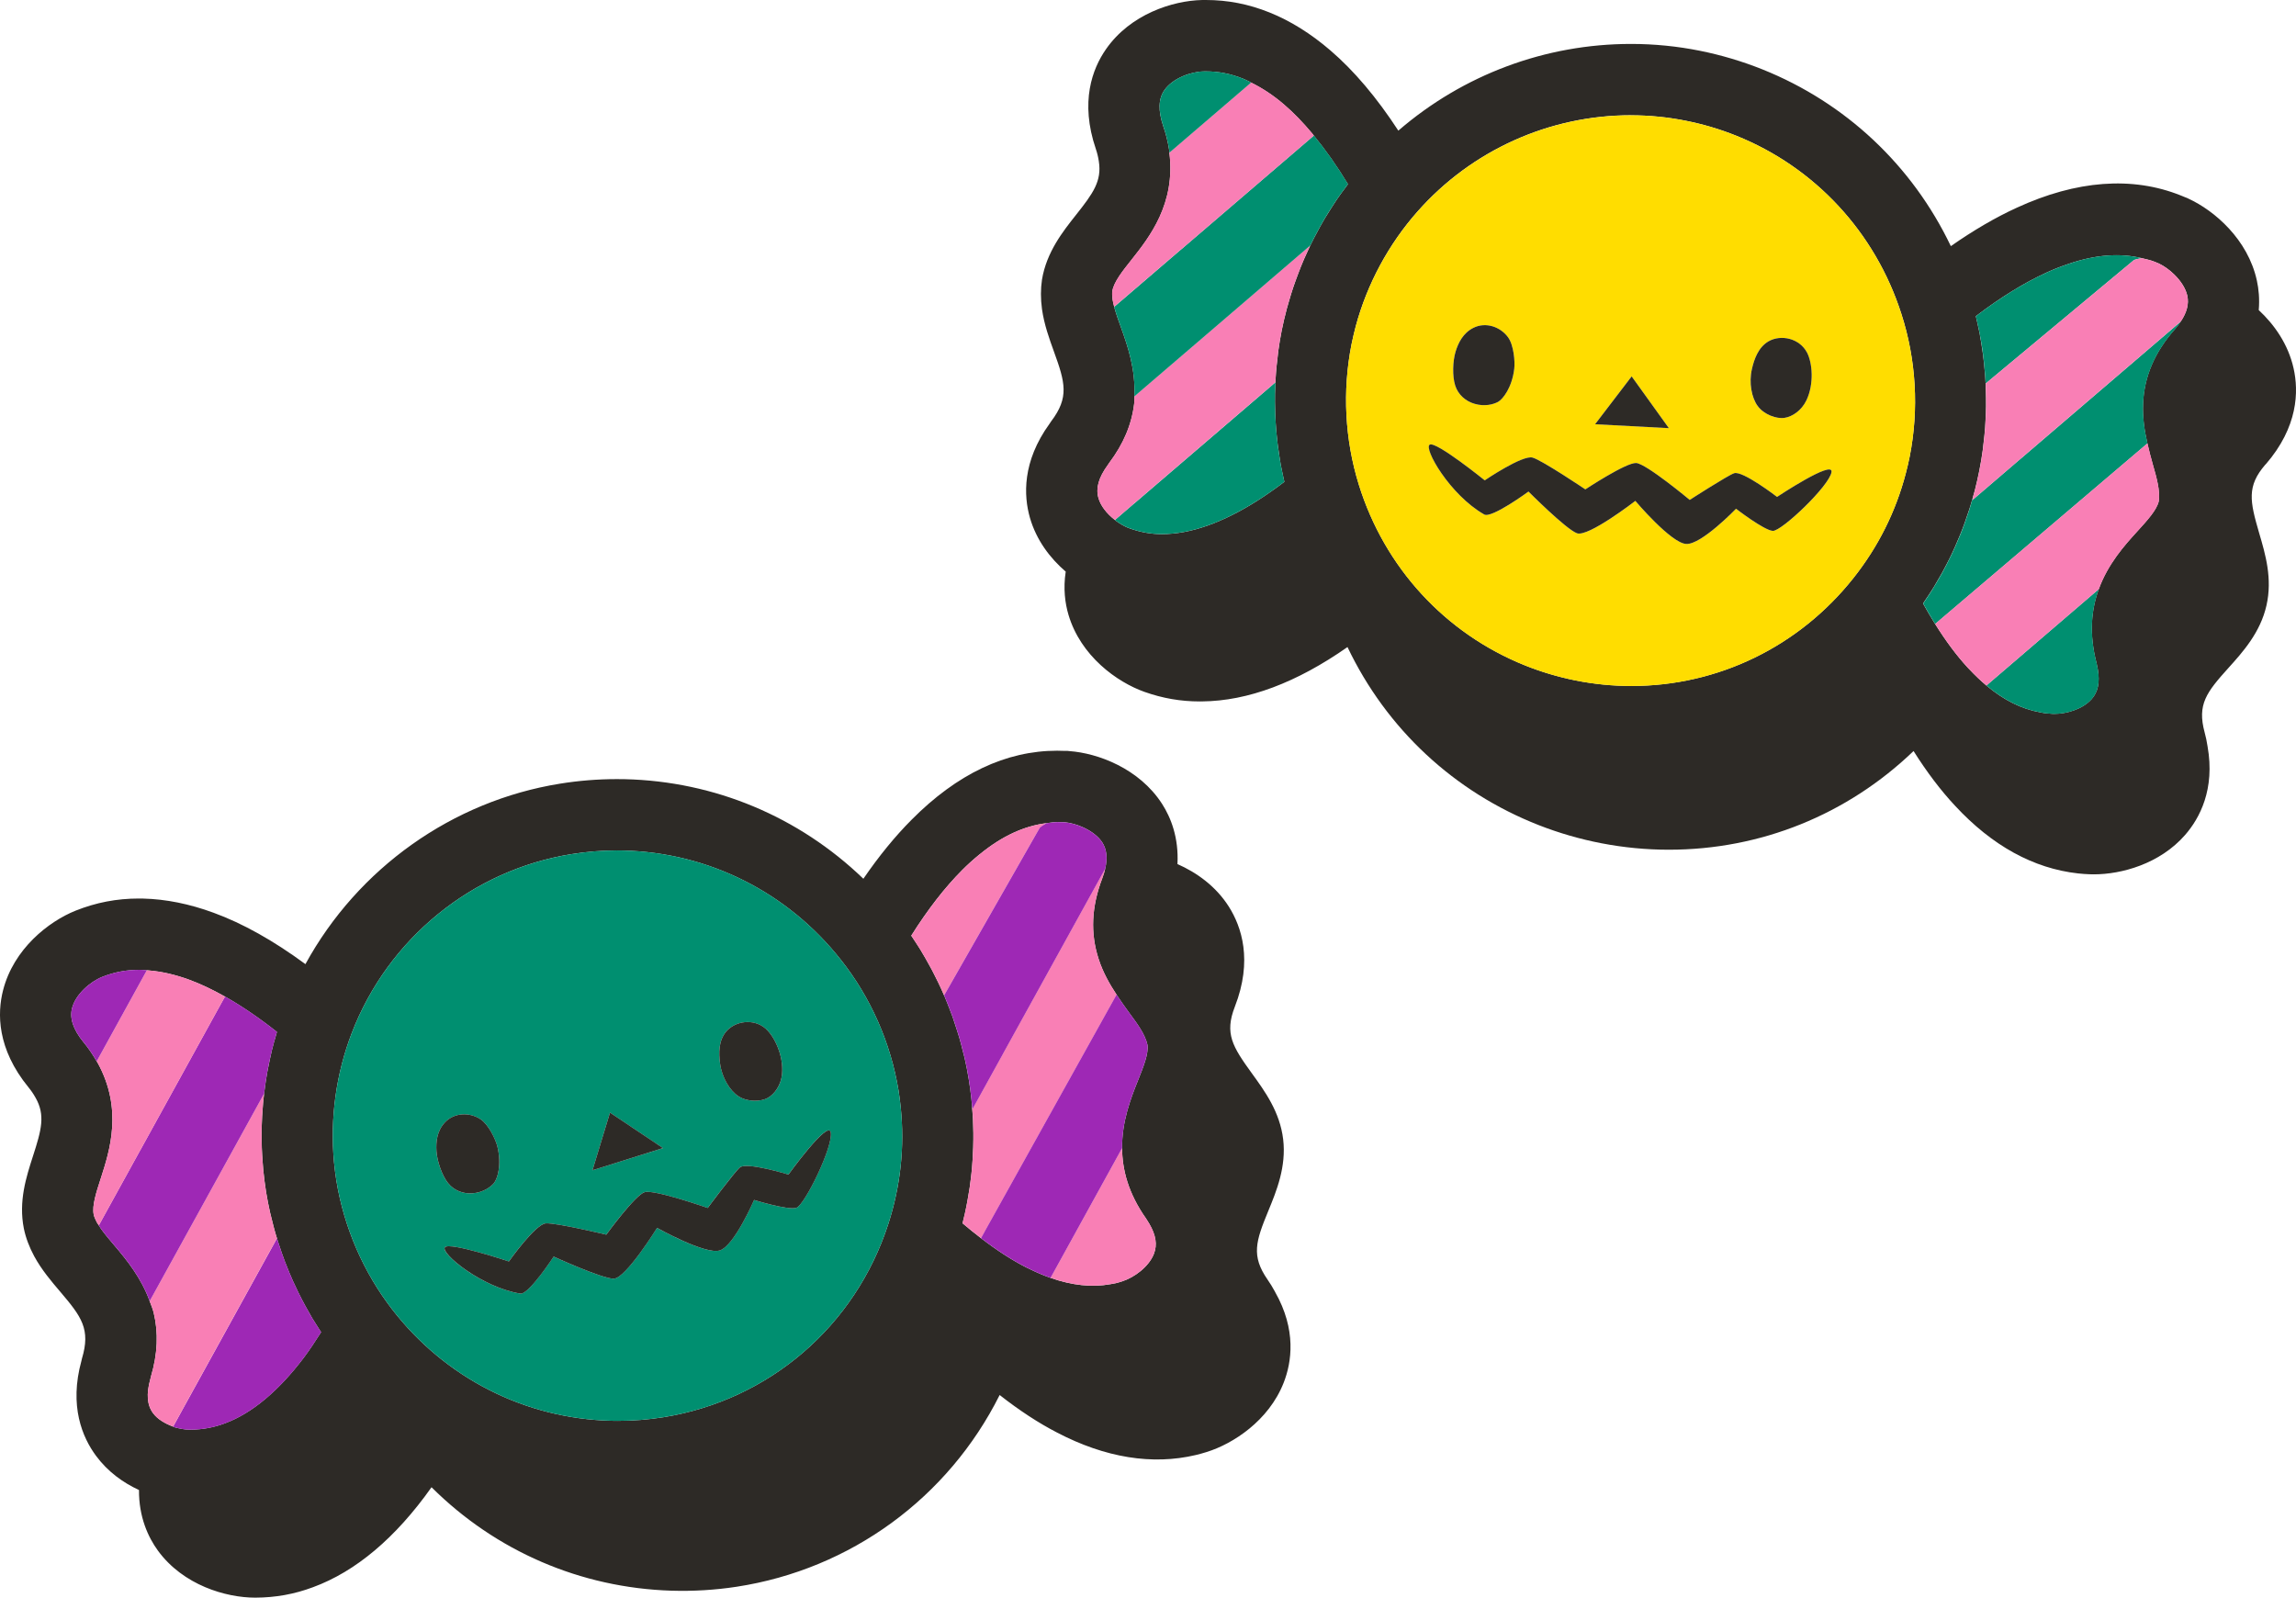 <?xml version="1.0" encoding="UTF-8"?>
<svg id="ART" xmlns="http://www.w3.org/2000/svg" version="1.1" viewBox="0 0 84.865 59.052">
  <!-- Generator: Adobe Illustrator 29.0.0, SVG Export Plug-In . SVG Version: 2.1.0 Build 186)  -->
  <g>
    <path d="M47.128,47.748c-.093-.171-.182-.315-.276-.45-.613-.883-.435-1.419.03-2.547.298-.723.668-1.624.546-2.642-.122-1.01-.67-1.765-1.155-2.434-.718-.991-1.018-1.472-.63-2.467.666-1.71.247-2.953-.222-3.695-.481-.758-1.188-1.261-1.9-1.575.052-.971-.242-1.718-.568-2.224-.847-1.316-2.381-1.875-3.421-1.951-.043-.006-.09-.013-.165-.008l-.295-.007c-1.889,0-3.698.858-5.377,2.551-.608.61-1.208,1.343-1.783,2.182-2.386-2.297-5.5-3.601-8.809-3.68l-.303-.003c-.705,0-1.413.057-2.104.169-3.973.639-7.466,3.122-9.407,6.67-1.177-.867-2.317-1.506-3.394-1.899-.891-.328-1.766-.504-2.601-.524l-.164-.002c-.816,0-1.58.147-2.337.449-.992.398-2.289,1.408-2.68,2.943-.217.847-.229,2.156.941,3.588.097.118.181.24.26.382.366.645.22,1.183-.095,2.157-.252.782-.537,1.668-.338,2.677.072.345.197.68.383,1.025.276.508.64.934.96,1.31.794.932,1.131,1.388.804,2.476l-.018.079c-.461,1.675.037,2.833.537,3.51.435.589 1.0.995,1.59,1.267-.007,1.001.341,1.746.697,2.236.937,1.286,2.523,1.742,3.596,1.742h.008c.745-.002,1.442-.128,2.129-.385,1.582-.581,3.056-1.823,4.383-3.696,2.376,2.364,5.511,3.719,8.868,3.824.804.024,1.613-.024,2.41-.146,4.211-.646,7.819-3.285,9.721-7.087.726.57,1.44,1.037,2.127,1.391,1.779.928,3.515,1.208,5.12.828.145-.035.287-.075.411-.114.965-.301,2.287-1.151,2.839-2.557.297-.756.482-1.954-.318-3.359ZM36.221,31.57c.822-.673,1.645-1.044,2.456-1.143.136-.017.273-.043.409-.043l.259.007c.211.019.451.083.675.183.323.144.58.345.723.565.165.258.198.578.107.97-.026.112-.059.229-.107.353-.402,1.055-.446,2.031-.136,2.985.161.497.406.928.663,1.318.156.236.314.461.465.666.303.409.589.796.678,1.19.043.333-.141.79-.357,1.331-.264.656-.589,1.502-.581,2.486.006.788.222,1.663.891,2.61l.055.088c.021.031.041.062.062.1.244.421.298.773.17,1.105-.185.482-.728.877-1.17,1.019-.074.024-.156.049-.241.07-.043.011-.087.018-.199.037-.678.124-1.42.045-2.211-.233-.26-.091-.525-.204-.796-.338l-.093-.044c-.532-.269-1.093-.633-1.683-1.085-.223-.171-.45-.353-.682-.55.01-.04.018-.078.026-.113.04-.163.079-.325.109-.482.021-.097.038-.194.054-.287.028-.148.053-.298.075-.446.015-.101.028-.204.039-.302.018-.146.035-.291.047-.436l.022-.307c.01-.144.016-.29.021-.437.003-.1.006-.203.006-.298.003-.153-.001-.304-.006-.456l-.009-.286c-.007-.147-.02-.299-.034-.48-.002-.021-.003-.038-.005-.061-.005-.067-.01-.134-.018-.2-.025-.246-.059-.494-.099-.739-.042-.263-.094-.523-.155-.793l-.04-.152c-.008-.03-.015-.06-.023-.09-.042-.172-.086-.344-.136-.516-.023-.077-.047-.153-.093-.294-.048-.154-.098-.307-.152-.462-.037-.102-.076-.206-.116-.305-.057-.146-.113-.292-.174-.434-.008-.018-.015-.034-.023-.052-.037-.085-.074-.169-.111-.251-.064-.143-.134-.283-.202-.418-.048-.101-.1-.201-.151-.297-.075-.141-.153-.282-.233-.419l-.112-.19c-.016-.029-.032-.058-.048-.083-.072-.119-.148-.235-.226-.352l-.113-.172c-.005-.008-.01-.016-.016-.024.609-.967,1.241-1.781,1.88-2.422.195-.197.404-.386.657-.593ZM31.073,35.467c1.108,1.398,1.847,3.071,2.138,4.836.033.21.06.417.081.626.15,1.455-.004,2.905-.458,4.31-1.221,3.777-4.404,6.514-8.308,7.144-.559.09-1.128.135-1.69.135l-.239-.003c-3.184-.076-6.136-1.574-8.098-4.112-1.066-1.379-1.781-3.024-2.065-4.757-.036-.23-.066-.459-.088-.689-.151-1.611.075-3.262.656-4.773,1.338-3.489,4.448-6.023,8.117-6.613.557-.09,1.121-.136,1.678-.136l.25.003c3.138.074,6.062,1.542,8.025,4.029ZM2.664,37.262c.132-.513.672-.977,1.113-1.153.439-.176.885-.261,1.364-.261l.098.002c.059.001.124.008.189.014.025.002.047.003.072.006.479.039.981.155,1.494.343.418.153.862.364,1.322.623.01.006.02.01.03.016.612.348,1.247.782,1.89,1.291l-.037.132c-.053.177-.102.353-.146.532l-.071.316c-.036.163-.068.325-.1.492-.021.112-.039.225-.058.349l-.01.071c-.019.13-.037.259-.053.389l-2.251,4.083,2.251-4.082c-0.0.002-0.0.003-.001.005-.014.115-.026.231-.036.346-.014.161-.024.32-.035.485l-.014.339c-.004.167-.005.333-.002.54,0,.096,0,.191.004.282.005.182.02.365.033.55l.008.106c.004.057.007.114.013.167.027.273.062.545.105.817.041.257.093.512.15.77l.065.259c.041.165.082.332.128.49l.047.153.011.035.017.055c.001 0.0.027.088.027.088.045.139.09.279.137.41.029.089.062.177.108.297.056.147.114.293.174.435.037.092.078.183.127.294.065.142.13.283.199.422.046.094.093.187.141.278.075.145.151.284.229.419.048.088.096.176.149.263.079.13.162.259.243.387.003.003.04.062.042.065l.038.057c-.212.335-.427.661-.646.952-.921,1.216-1.899,2.039-2.891,2.411-.412.158-.832.237-1.282.242l-.06-0c-.166-.003-.355-.039-.543-.091-.017-.006-.031-.015-.048-.022-.316-.118-.581-.283-.737-.492-.227-.305-.26-.708-.104-1.267.01-.035.017-.067.021-.087.249-.841.282-1.616.101-2.368-.037-.152-.096-.284-.147-.424-.312-.861-.848-1.522-1.304-2.058-.176-.206-.341-.403-.477-.589-.037-.052-.066-.102-.099-.152-.023-.037-.052-.075-.071-.11-.062-.117-.102-.213-.118-.293-.065-.33.095-.822.265-1.344.328-1.016.824-2.551-.121-4.267-.01-.018-.023-.031-.034-.05-.15-.259-.309-.496-.487-.709-.381-.467-.519-.879-.422-1.259ZM9.431,58.768h0v0-0Z" fill="#2d2a26"/>
    <path d="M23.047,31.438l-.25-.003c-.557,0-1.121.046-1.678.136-3.669.59-6.779,3.124-8.117,6.613-.581,1.511-.808,3.161-.656,4.773.021.23.052.459.088.689.284,1.732.999,3.378,2.065,4.757,1.962,2.538,4.914,4.036,8.098,4.112l.239.003c.562,0,1.131-.045,1.69-.135,3.903-.629,7.087-3.367,8.308-7.144.454-1.405.608-2.854.458-4.31-.021-.209-.048-.416-.081-.626-.291-1.765-1.029-3.438-2.138-4.836-1.963-2.487-4.888-3.955-8.025-4.029ZM28.381,40.579c-.257.148-.759.159-1.092-.063-.308-.203-.606-.682-.674-1.204-.053-.383-.059-.835.215-1.171.34-.411,1.034-.509,1.479-.112.312.277.655.979.599,1.655-.035.426-.278.756-.526.895ZM22.547,41.125l1.958,1.311-2.606.82.648-2.131ZM16.445,41.487c.346-.367.913-.383,1.317-.117.297.195.561.753.623,1.01.168.688-.005,1.204-.129,1.351-.129.153-.406.348-.791.376-.335.027-.685-.098-.908-.381-.225-.282-.404-.821-.426-1.181-.019-.334.016-.742.313-1.058ZM16.444,46.1c.181-.202,2.364.526,2.364.526,0,0,.98-1.385,1.366-1.408.385-.025,2.234.418,2.234.418,0,0,1.058-1.458,1.416-1.571.354-.11,2.333.584,2.333.584,0,0,.997-1.34,1.19-1.499.254-.209,1.794.264,1.794.264,0,0,1.462-2.023,1.562-1.566.108.502-.962,2.698-1.27,2.796-.312.097-1.562-.29-1.562-.29,0,0-.732,1.698-1.268,1.865-.533.17-2.318-.833-2.318-.833,0,0-1.166,1.884-1.607,1.877-.443-.005-2.215-.816-2.215-.816,0,0-.926,1.417-1.232,1.367-1.447-.234-2.973-1.51-2.789-1.714Z" fill="#008f70"/>
    <path d="M33.7,34.608l.113.172c.077.117.153.233.226.352.016.024.032.053.048.083l.112.19c.08.137.158.277.233.419.052.096.104.196.151.297.068.135.138.275.202.418.037.081.074.166.111.251l3.537-6.199c.086-.07.165-.115.244-.163-.811.098-1.635.469-2.456,1.143-.253.207-.462.396-.657.593-.639.641-1.271,1.455-1.88,2.422.006.008.011.016.016.024Z" fill="#f97fb5"/>
    <path d="M41.042,47.466c.112-.019.156-.026.199-.037.085-.021.167-.046.241-.07.441-.142.985-.537,1.17-1.019.128-.333.074-.684-.17-1.105-.022-.038-.042-.069-.062-.1l-.055-.088c-.669-.948-.885-1.822-.891-2.61l-2.643,4.795c.791.278,1.533.357,2.211.233Z" fill="#f97fb5"/>
    <path d="M40.834,32.136l-3.753,6.797.001 0-1.129,2.045c-.008-.03-.016-.06-.023-.09-0-.001-.001-.003-.001-.004.014.181.027.333.034.48l.009.286c.005.152.009.303.006.456,0,.096-.003.198-.006.298-.005.147-.011.293-.021.437l-.022.307c-.012.145-.029.29-.047.436-.011.098-.024.201-.039.302-.022.148-.047.298-.075.446-.016.092-.032.19-.054.287-.03.157-.069.319-.109.482-.008.036-.017.074-.026.113.232.198.458.379.682.55l.129-.233,4.881-8.766c-.257-.39-.502-.821-.663-1.318-.31-.954-.267-1.931.136-2.985.047-.125.081-.241.107-.353l-.015.027Z" fill="#f97fb5"/>
    <path d="M36.389,45.532l-.129.233c.589.452,1.151.815,1.683,1.085l.093.044c.27.135.536.247.796.338l2.643-4.795c-.008-.983.318-1.83.581-2.486.216-.541.399-.997.357-1.331-.089-.394-.375-.781-.678-1.19-.15-.205-.309-.429-.465-.666l-4.881,8.766Z" fill="#9e28b5"/>
    <path d="M34.896,36.789c.008.018.015.034.023.052.061.143.117.288.174.434.04.1.079.203.116.305.055.155.104.308.152.462.046.141.07.217.093.294.05.172.094.344.136.516.008.03.015.06.023.09l.04.152c.062.271.113.53.155.793.04.245.073.493.099.739.008.065.013.132.018.2.002.022.003.039.005.061 0.0.001.001.003.001.004.008.03.016.06.023.09l1.129-2.045-.001-0,3.753-6.797.015-.027c.092-.391.059-.712-.107-.97-.143-.22-.399-.421-.723-.565-.224-.1-.464-.164-.675-.183l-.259-.007c-.135,0-.272.026-.409.043-.08.048-.159.092-.244.163l-3.537,6.199Z" fill="#9e28b5"/>
    <path d="M6.852,51.908l-.452.824c.017.006.031.016.048.022.188.052.377.088.543.091l.06 0c.45-.005.87-.083,1.282-.242.991-.372,1.97-1.194,2.891-2.411.219-.291.434-.617.646-.952l-.038-.057c-.002-.003-.039-.061-.042-.065-.081-.128-.164-.257-.243-.387-.054-.087-.102-.175-.149-.263-.078-.135-.154-.274-.229-.419-.048-.091-.095-.185-.141-.278-.069-.139-.135-.28-.199-.422-.049-.111-.09-.203-.127-.294-.06-.142-.118-.288-.174-.435-.046-.12-.079-.208-.108-.297-.047-.131-.092-.271-.137-.41,0,0-.026-.087-.027-.088l-.017-.055-.412.747-2.974,5.391Z" fill="#9e28b5"/>
    <path d="M5.532,48.093c.051.14.11.272.147.424.182.752.148,1.527-.101,2.368-.004.02-.011.052-.021.087-.155.559-.122.962.104,1.267.156.21.422.374.737.492l.452-.824,2.974-5.391.412-.747-.011-.035-.047-.153c-.046-.158-.087-.325-.128-.49l-.065-.259c-.058-.258-.109-.513-.15-.77-.044-.272-.078-.544-.105-.817-.006-.053-.009-.11-.013-.167l-.008-.106c-.014-.185-.028-.368-.033-.55-.004-.09-.004-.186-.004-.282-.003-.207-.002-.374.002-.54l.014-.339c.011-.165.021-.325.035-.485.01-.115.022-.231.036-.346 0-.002 0-.003.001-.005l-2.251,4.082-1.978,3.586Z" fill="#f97fb5"/>
    <path d="M8.166,37.105l-2.971,5.39-.002.001-1.541,2.797c.032.051.061.101.099.152.136.187.301.384.477.589.456.536.992,1.197,1.304,2.058l1.978-3.586,2.251-4.083c.016-.131.034-.259.053-.389l.01-.071c.019-.124.037-.237.058-.349.031-.167.063-.33.1-.492l.071-.316c.045-.179.094-.354.146-.532l.037-.132c-.643-.509-1.277-.943-1.89-1.291-.01-.006-.02-.01-.03-.016l-.15.27Z" fill="#9e28b5"/>
    <path d="M3.573,39.23c.01.018.024.031.034.05.945,1.715.449,3.251.121,4.267-.17.522-.33,1.014-.265,1.344.017.08.056.176.118.293.019.035.048.073.071.11l1.541-2.797.002-.001,2.971-5.39.15-.27c-.46-.259-.904-.47-1.322-.623-.513-.188-1.016-.304-1.494-.343-.025-.003-.048-.003-.072-.006l-1.855,3.367Z" fill="#f97fb5"/>
    <path d="M3.573,39.23l1.855-3.367c-.064-.006-.129-.013-.189-.014l-.098-.002c-.479,0-.926.085-1.364.261-.441.177-.981.641-1.113,1.153-.097.38.041.792.422,1.259.178.213.336.45.487.709Z" fill="#9e28b5"/>
    <path d="M17.465,44.107c.385-.028.662-.223.791-.376.124-.146.297-.662.129-1.351-.062-.258-.326-.815-.623-1.01-.404-.267-.972-.25-1.317.117-.298.316-.333.724-.313,1.058.021.36.201.899.426,1.181.224.283.573.408.908.381Z" fill="#2d2a26"/>
    <path d="M28.309,38.029c-.444-.397-1.139-.299-1.479.112-.273.336-.268.788-.215,1.171.067.523.366,1.002.674,1.204.333.222.835.211,1.092.063.248-.139.491-.469.526-.895.057-.676-.286-1.377-.599-1.655Z" fill="#2d2a26"/>
    <polygon points="22.547 41.125 21.899 43.256 24.505 42.435 22.547 41.125" fill="#2d2a26"/>
    <path d="M19.233,47.814c.307.05,1.232-1.367,1.232-1.367,0,0,1.772.812,2.215.816.441.007,1.607-1.877,1.607-1.877,0,0,1.785,1.002,2.318.833.535-.167,1.268-1.865,1.268-1.865,0,0,1.249.387,1.562.29.308-.098,1.378-2.294,1.27-2.796-.101-.456-1.562,1.566-1.562,1.566,0,0-1.54-.473-1.794-.264-.193.159-1.19,1.499-1.19,1.499,0,0-1.979-.694-2.333-.584-.358.113-1.416,1.571-1.416,1.571,0,0-1.85-.443-2.234-.418-.386.023-1.366,1.408-1.366,1.408,0,0-2.184-.728-2.364-.526-.184.205,1.342,1.481,2.789,1.714Z" fill="#2d2a26"/>
  </g>
  <g>
    <path d="M83.743,17.166c1.203-1.389,1.225-2.7,1.032-3.555-.2-.89-.71-1.612-1.287-2.149.035-.409-.001-.78-.069-1.089-.332-1.529-1.572-2.589-2.523-3.027-.035-.019-.071-.035-.148-.063l-.139-.057c-1.792-.719-3.857-.565-6.067.453-.779.356-1.597.833-2.435,1.419-1.428-2.987-3.889-5.299-6.961-6.532-.747-.299-1.525-.531-2.312-.689-.836-.168-1.692-.253-2.548-.253-3.164,0-6.205,1.136-8.601,3.205-.798-1.225-1.643-2.222-2.514-2.968-.721-.62-1.477-1.092-2.252-1.402-.771-.309-1.539-.459-2.351-.459l-.148.001c-1.068.025-2.637.517-3.541,1.818-.5.718-.97,1.941-.374,3.69.049.144.085.288.109.449.117.733-.209,1.186-.844,1.987-.484.611-1.087,1.371-1.256,2.389-.052.346-.053.704,0,1.094.081.571.272,1.098.44,1.563.417,1.151.573,1.697-.106,2.589l-.053.08c-1.019,1.407-.958,2.666-.728,3.475.241.836.749,1.499,1.324,1.994-.097.626-.023,1.172.101,1.592.451,1.53,1.795,2.492,2.808,2.852.672.238,1.34.354,2.043.354l.093-.001c1.685-.016,3.489-.691,5.37-2.009,1.442,3.024,3.94,5.354,7.067,6.581.749.293,1.528.519,2.318.671.822.159,1.661.239,2.493.239,3.394,0,6.592-1.292,9.045-3.648.492.781,1.008,1.461,1.535,2.024,1.369,1.477,2.898,2.317,4.544,2.5.148.017.296.026.427.031l.158.003c1.017,0,2.438-.383,3.375-1.458.533-.613,1.11-1.679.828-3.271-.029-.192-.064-.357-.108-.516-.281-1.038.067-1.482.883-2.388.523-.58,1.175-1.302,1.402-2.305.226-.994-.038-1.89-.271-2.68-.342-1.175-.464-1.728.236-2.535ZM73.188,12.426c-.004-.037-.01-.073-.016-.102-.028-.142-.06-.282-.092-.423l-.042-.185c-.002-.009-.004-.019-.007-.029.911-.693,1.787-1.234,2.609-1.61.25-.116.519-.222.823-.325 1-.342,1.906-.402,2.701-.21.159.038.32.071.47.131l.167.069c.191.091.393.236.568.408.253.248.423.525.479.782.064.298-.016.61-.237.943-.064.097-.137.195-.226.296-.747.847-1.131,1.746-1.174,2.75-.022.522.056,1.012.16,1.466.063.276.133.542.202.786.141.491.272.954.219,1.352-.078.328-.411.694-.8,1.121-.477.521-1.079,1.201-1.416,2.125-.27.741-.374,1.636-.079,2.759l.018.093c.009.039.019.079.025.122.08.48.007.829-.229,1.095-.334.377-.933.546-1.376.546l-.077-.002c-.077-.004-.163-.009-.249-.019-.044-.005-.087-.014-.13-.022-.002-.001-.068-.013-.07-.014-.689-.123-1.345-.45-1.99-.992-.211-.178-.422-.378-.632-.602-.022-.023-.044-.046-.065-.068-.406-.441-.806-.98-1.197-1.605-.15-.24-.298-.489-.445-.755.022-.033.044-.066.064-.097.094-.139.188-.277.271-.412.055-.084.106-.169.152-.253.077-.129.152-.259.226-.39.049-.089.098-.18.15-.284.065-.126.129-.251.188-.377.044-.093.087-.185.129-.279.059-.132.115-.266.172-.404l.11-.277c.056-.143.105-.285.152-.428l.093-.271c.045-.139.085-.281.137-.464.002-.005.003-.009.004-.015l.066-.234c.061-.24.117-.484.165-.727.053-.261.095-.522.132-.792l.017-.159c.004-.031.007-.062.011-.093.02-.176.04-.354.054-.534l.017-.312c.008-.161.016-.32.018-.482.001-.109.001-.218-.001-.326-.002-.156-.005-.312-.012-.467-.001-.019-.002-.038-.003-.057-.004-.093-.009-.185-.016-.275-.011-.156-.025-.311-.042-.462-.011-.111-.023-.224-.038-.33-.021-.158-.044-.317-.071-.474l-.039-.209ZM41.191,11.374c-.003-.012-.004-.021-.007-.033-.025-.094-.048-.187-.06-.269-.018-.135-.021-.238-.008-.316.056-.335.377-.739.718-1.167.653-.823,1.627-2.063,1.389-3.945-.004-.032-.002-.061-.007-.094-.05-.318-.123-.611-.222-.893-.192-.572-.178-1.006.046-1.327.303-.435.971-.68,1.446-.69l.089-.001c.47,0,.919.088,1.371.27.073.029.146.065.238.111.02.009.039.023.058.033.415.203.825.472,1.22.812.346.296.696.657,1.042,1.071.02.024.039.053.059.077.431.524.854,1.123,1.26,1.794l-.081.112c-.111.147-.22.294-.324.447l-.176.269c-.092.141-.179.281-.268.427-.058.099-.115.198-.17.297l-.039.073c-.065.117-.127.232-.189.352-.051.096-.1.195-.148.294l-3.303,2.835,3.303-2.834c-.003.005-.005.011-.008.016-.069.146-.135.291-.218.479l-.116.277c-.062.154-.121.311-.198.524-.031.084-.062.167-.087.247-.058.168-.107.338-.162.526l-.076.265c-.07.265-.134.531-.188.802-.051.255-.092.512-.129.775l-.026.243c-.021.176-.042.353-.055.526l-.014.215c0,.001-.005.085-.005.087l-.003.072-.002.043c-.006.121-.012.243-.014.361l-.002.316c.001.156.005.313.011.465.003.085.008.169.017.322.011.156.022.311.038.461.009.105.021.21.034.312.02.161.043.319.068.474.015.1.028.198.047.297.023.124.051.248.077.371l.056.254c-.329.25-.663.484-.994.695-1.294.82-2.473,1.237-3.532,1.238-.41,0-.802-.069-1.247-.232-.15-.06-.314-.155-.474-.275-.006-.005-.009-.01-.015-.015-.31-.24-.528-.526-.609-.81-.107-.366.004-.755.348-1.227l.048-.071c.528-.702.83-1.416.923-2.183.011-.095.002-.181.007-.274.052-.992-.242-1.857-.496-2.558-.093-.254-.178-.497-.24-.722ZM60.28,4.261c.684,0,1.37.068,2.039.203.637.127,1.26.312,1.852.55,2.913,1.169,5.139,3.568,6.107,6.585.548,1.696.654,3.521.308,5.278-.042.208-.09.411-.143.614-.368,1.415-1.02,2.719-1.938,3.876-2.011,2.535-5.002,3.988-8.208,3.988-.693,0-1.392-.07-2.075-.207-.64-.13-1.263-.315-1.854-.553-2.955-1.186-5.195-3.623-6.145-6.687-.516-1.667-.608-3.458-.269-5.178.048-.228.099-.454.159-.678.422-1.562,1.213-3.028,2.286-4.24,1.997-2.258,4.869-3.553,7.881-3.553Z" fill="#2d2a26"/>
    <path d="M50.113,12.054c-.06.224-.111.45-.159.678-.34,1.72-.247,3.512.269,5.178.949,3.064,3.19,5.501,6.145,6.687.591.237,1.214.423,1.854.553.684.137,1.382.207,2.075.207,3.206,0,6.197-1.454,8.208-3.988.918-1.157,1.569-2.461,1.938-3.876.054-.203.102-.406.143-.614.347-1.757.24-3.582-.308-5.278-.968-3.017-3.193-5.417-6.107-6.585-.592-.238-1.215-.423-1.852-.55-.669-.135-1.356-.203-2.039-.203-3.012,0-5.884,1.295-7.881,3.553-1.073,1.212-1.864,2.678-2.286,4.24ZM53.802,12.996c.098-.321.274-.69.664-.881.452-.222.99-.039,1.275.352.21.287.262.901.229,1.164-.083.703-.426,1.126-.593,1.22-.175.098-.502.184-.872.075-.324-.092-.607-.331-.717-.675-.112-.343-.092-.911.014-1.255ZM60.309,13.912l1.376,1.914-2.728-.145,1.352-1.769ZM64.754,13.639c.086-.376.239-.802.611-1.021.463-.265,1.147-.114,1.425.413.195.37.271,1.147-.019,1.76-.183.386-.526.61-.808.653-.291.048-.766-.117-1-.441-.217-.297-.329-.851-.21-1.364ZM52.849,16.435c.24-.126,2.031,1.321,2.031,1.321,0,0,1.403-.954,1.773-.84.37.111,1.946,1.174,1.946,1.174,0,0,1.502-.995,1.877-.975.37.021,1.981,1.364,1.981,1.364,0,0,1.403-.905,1.641-.986.311-.107,1.587.875,1.587.875,0,0,2.078-1.382,2.013-.92-.074.508-1.846,2.191-2.169,2.175-.327-.019-1.36-.818-1.36-.818,0,0-1.281,1.333-1.841,1.302-.56-.027-1.881-1.592-1.881-1.592,0,0-1.752,1.357-2.162,1.195-.415-.16-1.788-1.54-1.788-1.54,0,0-1.364,1.002-1.635.848-1.273-.726-2.255-2.456-2.012-2.582Z" fill="#fd0"/>
    <path d="M75.412,26.33c.002 0.0.068.013.07.014.043.009.086.018.13.022.086.01.172.015.249.019l.077.002c.443,0,1.042-.169,1.376-.546.235-.266.309-.614.229-1.095-.007-.042-.017-.082-.025-.122l-.018-.093c-.295-1.123-.191-2.018.079-2.759l-4.157,3.566c.646.542,1.302.869,1.99.992Z" fill="#008f70"/>
    <path d="M74.691,16.951v.001l-1.773,1.52c.004-.03.006-.062.01-.092 0-.002 0-.005.001-.007-.052.184-.093.326-.137.464l-.093.271c-.047.143-.097.285-.152.428l-.11.277c-.057.138-.113.272-.172.404-.042.094-.085.187-.129.279-.06.126-.124.251-.188.377-.053.104-.102.194-.15.284-.073.131-.148.261-.226.39-.047.083-.098.169-.152.253-.083.135-.177.273-.271.412-.021.031-.042.063-.064.097.147.265.295.515.445.755l.202-.174,7.643-6.501c-.104-.455-.182-.944-.16-1.466.043-1.003.427-1.903,1.174-2.75.089-.101.161-.199.226-.296l-.026.023-5.896,5.052Z" fill="#008f70"/>
    <path d="M73.298,13.109c.016.107.027.219.038.33.017.15.031.306.042.462.007.09.012.182.016.275l5.485-4.567c.105-.036.195-.05.286-.067-.796-.192-1.702-.133-2.701.21-.305.104-.573.21-.823.325-.822.376-1.698.917-2.609,1.61.003.01.005.02.007.029l.042.185c.032.141.064.282.092.423.006.029.012.065.016.102l.039.209c.027.157.051.316.071.474Z" fill="#008f70"/>
    <path d="M71.73,22.889l-.202.174c.391.625.791,1.164,1.197,1.605.022.023.044.046.065.068.21.224.42.424.632.602l4.157-3.566c.337-.924.939-1.604,1.416-2.125.389-.427.722-.793.8-1.121.054-.398-.078-.861-.219-1.352-.069-.244-.139-.51-.202-.786l-7.643,6.501Z" fill="#f97fb5"/>
    <path d="M73.395,14.176c.001.019.003.038.003.057.007.155.01.311.012.467.002.107.002.217.001.326-.002.162-.01.321-.018.482l-.017.312c-.014.18-.033.357-.054.534-.004.031-.007.062-.011.093l-.017.159c-.037.27-.079.532-.132.792-.048.243-.104.486-.165.727l-.066.234c-.002.005-.003.009-.004.015-0.0.002-0.0.005-.001.007-.004.03-.006.062-.01.092l1.773-1.52v-.001l5.896-5.052.026-.023c.221-.333.302-.645.237-.943-.057-.256-.227-.534-.479-.782-.176-.172-.377-.317-.568-.408l-.167-.069c-.149-.06-.311-.093-.47-.131-.092.017-.181.031-.286.067l-5.485,4.567Z" fill="#f97fb5"/>
    <path d="M41.917,18.612l-.706.607c.006.005.009.01.015.015.159.12.323.215.474.275.445.162.837.232,1.247.232,1.06-.002,2.238-.418,3.532-1.238.331-.211.665-.444.994-.695l-.056-.254c-.026-.123-.054-.247-.077-.371-.019-.099-.032-.198-.047-.297-.025-.155-.049-.313-.068-.474-.013-.102-.025-.207-.034-.312-.016-.15-.027-.306-.038-.461-.009-.152-.014-.237-.017-.322-.006-.152-.01-.309-.011-.465l.002-.316c.002-.118.008-.24.014-.361l.002-.043-.553.475-4.673,4.008Z" fill="#008f70"/>
    <path d="M41.927,14.654c-.005.092.005.179-.007.274-.093.767-.395,1.481-.923,2.183l-.048.071c-.344.472-.454.862-.348,1.227.08.284.299.57.609.81l.706-.607,4.673-4.008.553-.475.003-.072c0-.001.005-.086.005-.087l.014-.215c.013-.173.034-.35.055-.526l.026-.243c.037-.263.078-.52.129-.775.055-.271.118-.537.188-.802l.076-.265c.055-.188.105-.359.162-.526.024-.079.056-.163.087-.247.077-.213.137-.37.198-.524l.116-.277c.083-.188.148-.333.218-.479.003-.005.005-.011.008-.016l-3.303,2.834-3.199,2.743Z" fill="#f97fb5"/>
    <path d="M41.431,12.095c.254.701.548,1.566.496,2.558l3.199-2.743,3.303-2.835c.048-.099.097-.197.148-.294.062-.119.123-.235.189-.352l.039-.073c.055-.1.112-.199.17-.297.089-.146.176-.287.268-.427l.176-.269c.104-.153.213-.3.324-.447l.081-.112c-.405-.672-.829-1.27-1.26-1.794l-.229.197-4.672,4.008h-.002l-2.476,2.125c.003.011.004.021.007.033.062.225.147.468.24.722Z" fill="#008f70"/>
    <path d="M43.66,9.216h.002l4.672-4.008.229-.197c-.02-.024-.039-.053-.059-.077-.346-.414-.696-.775-1.042-1.071-.394-.339-.804-.609-1.22-.812l-3.021,2.591c.238,1.883-.736,3.123-1.389,3.945-.341.428-.662.832-.718,1.167-.013.077-.01.181.008.316.012.083.035.175.06.269l2.476-2.125Z" fill="#f97fb5"/>
    <path d="M46.243,3.052c-.02-.01-.039-.024-.058-.033-.092-.045-.165-.081-.238-.111-.452-.182-.901-.27-1.371-.27l-.089.001c-.476.01-1.144.256-1.446.69-.224.321-.238.755-.046,1.327.099.282.172.575.222.893.005.033.003.061.007.094l3.021-2.591Z" fill="#008f70"/>
    <path d="M54.505,14.926c.37.108.697.023.872-.075.167-.094.51-.517.593-1.22.033-.263-.019-.878-.229-1.164-.285-.391-.823-.574-1.275-.352-.39.192-.566.561-.664.881-.106.345-.126.913-.014,1.255.109.343.393.583.717.675Z" fill="#2d2a26"/>
    <path d="M65.964,15.444c.281-.043.625-.267.808-.653.289-.614.214-1.391.019-1.76-.277-.527-.962-.678-1.425-.413-.372.219-.525.645-.611,1.021-.119.514-.007,1.067.21,1.364.234.325.709.49,1,.441Z" fill="#2d2a26"/>
    <polygon points="60.309 13.912 58.957 15.681 61.685 15.826 60.309 13.912" fill="#2d2a26"/>
    <path d="M54.861,19.017c.271.154,1.635-.848,1.635-.848,0,0,1.373,1.38,1.788,1.54.41.161,2.162-1.195,2.162-1.195,0,0,1.321,1.565,1.881,1.592.56.031,1.841-1.302,1.841-1.302,0,0,1.033.799,1.36.818.323.016,2.095-1.667,2.169-2.175.065-.462-2.013.92-2.013.92,0,0-1.276-.982-1.587-.875-.237.081-1.641.986-1.641.986,0,0-1.61-1.343-1.981-1.364-.375-.019-1.877.975-1.877.975,0,0-1.576-1.062-1.946-1.174-.369-.114-1.773.84-1.773.84,0,0-1.791-1.447-2.031-1.321-.243.127.738,1.856,2.012,2.582Z" fill="#2d2a26"/>
  </g>
</svg>